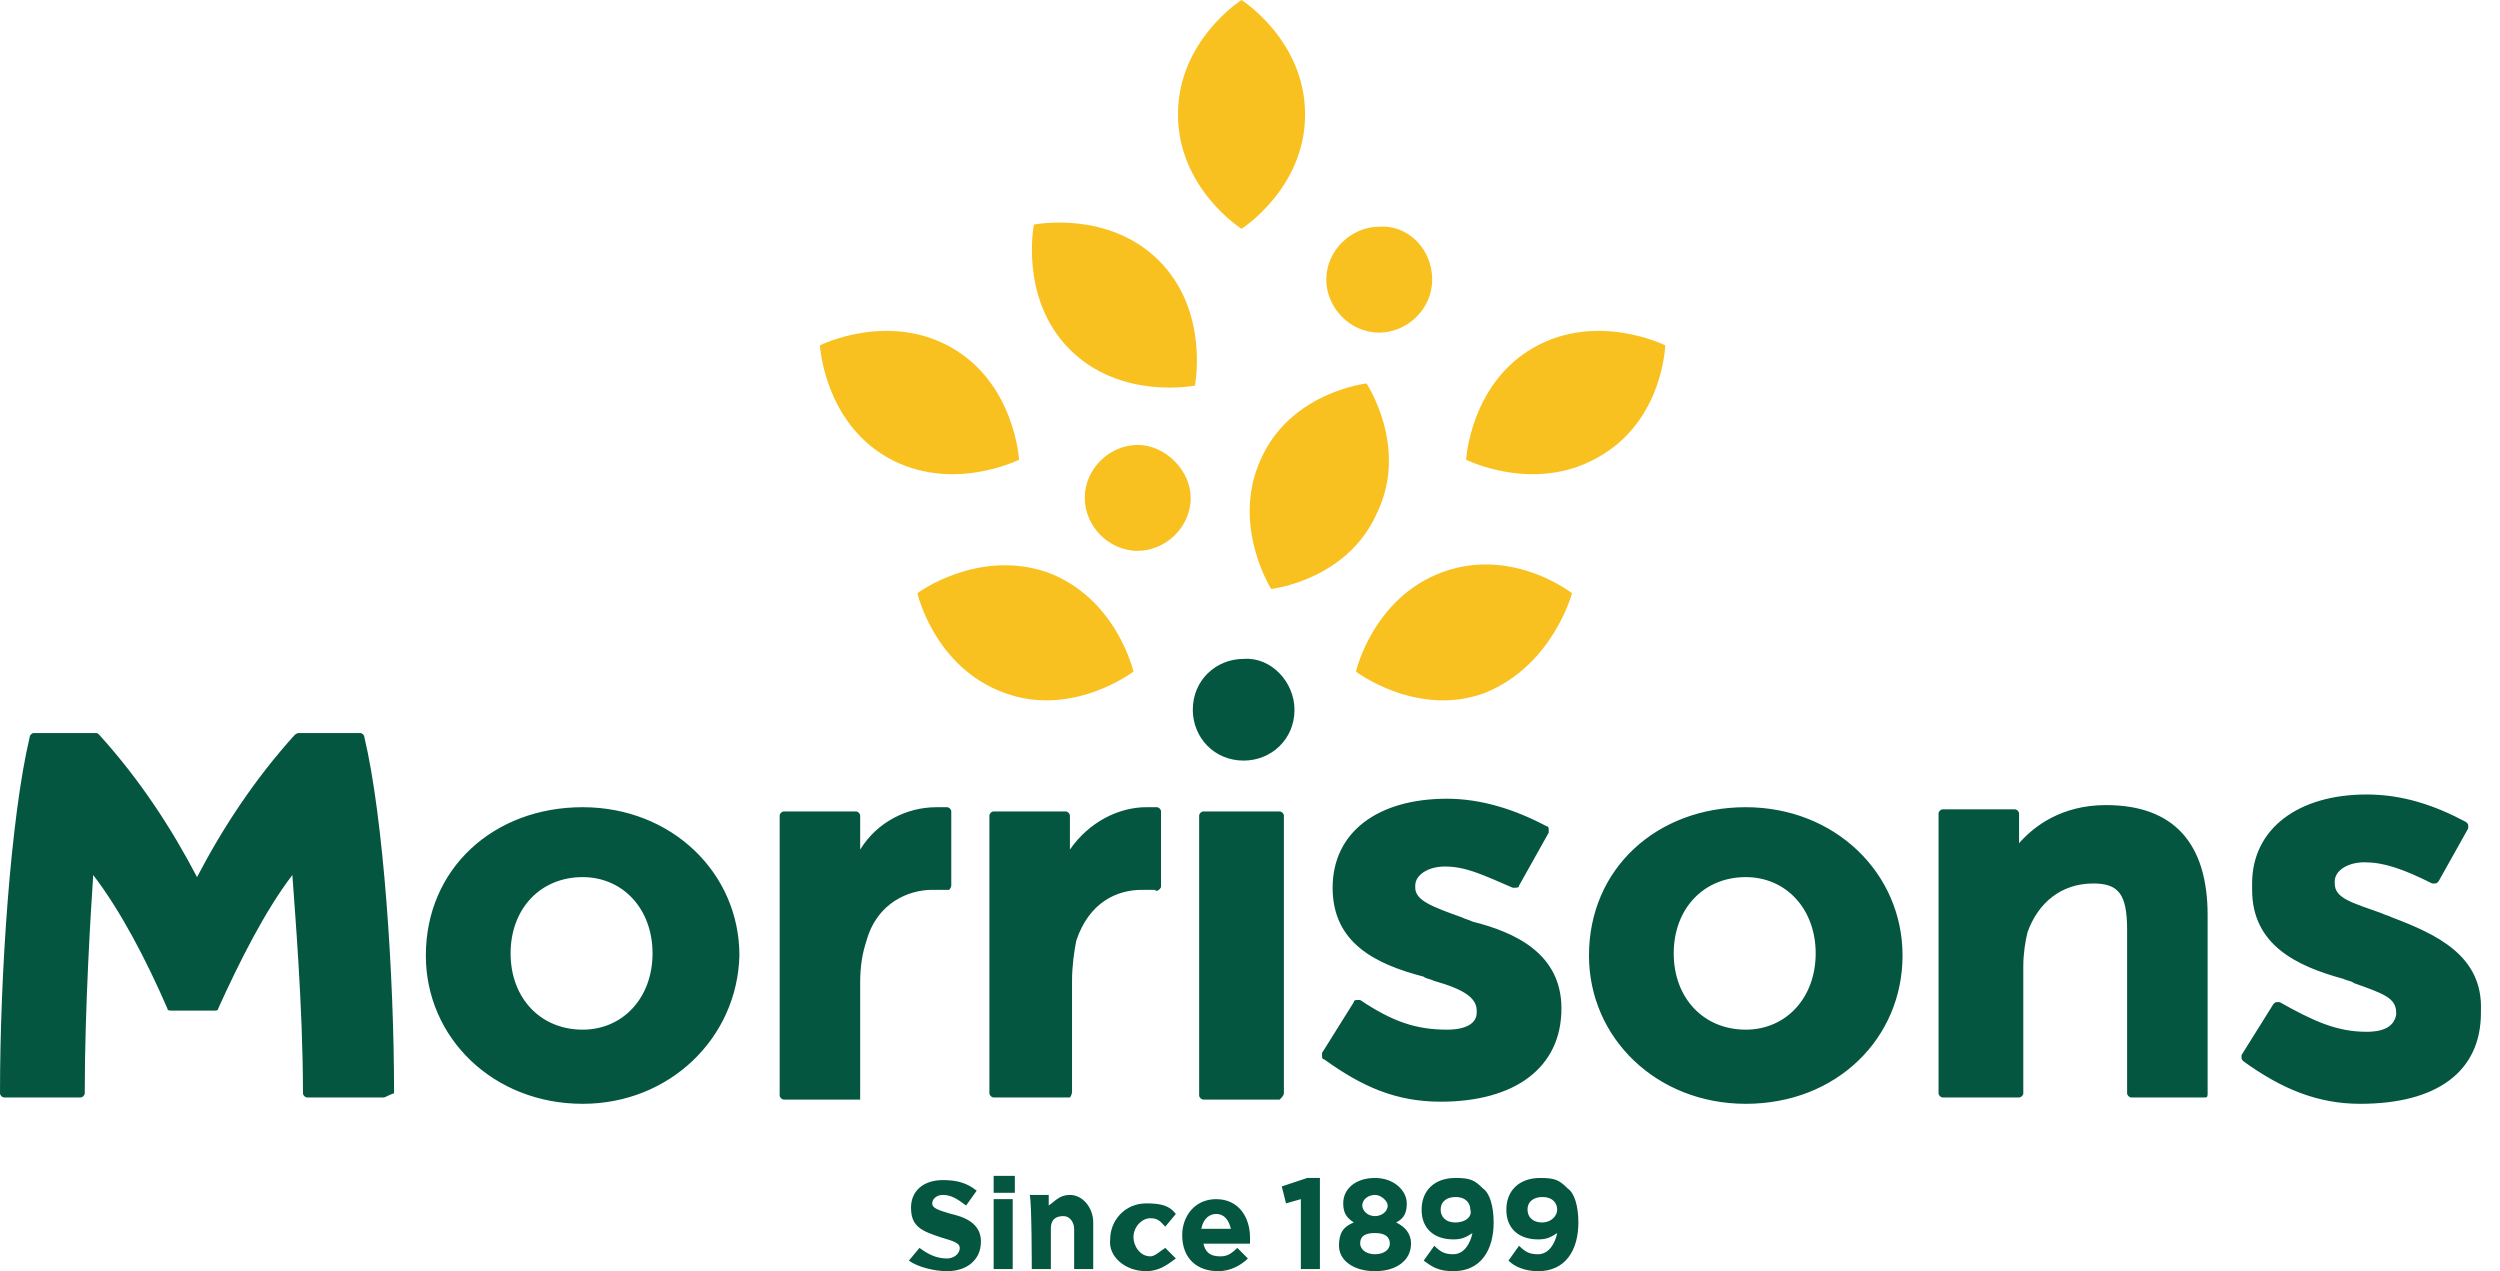 <svg viewBox="0 0 118 60" id="morrisons" xmlns="http://www.w3.org/2000/svg"><path d="M44.7 60c.9 0 1.6-.5 1.6-1.4 0-.7-.5-1.1-1.4-1.3-.7-.2-.9-.3-.9-.5s.2-.4.5-.4c.4 0 .7.2 1.1.5l.5-.7c-.5-.4-1-.5-1.6-.5-.9 0-1.5.5-1.5 1.3 0 .9.5 1.1 1.4 1.4.7.2.9.3.9.5 0 .3-.3.5-.6.5-.5 0-.9-.2-1.3-.5l-.5.6c.4.3 1.2.5 1.8.5m2.2-3.7h1v-.8h-1v.8zm0 3.6h.9v-3.3h-.9v3.3zm1.8 0h.9V58c0-.5.3-.6.6-.6s.5.3.5.6v1.9h.9v-2.2c0-.7-.5-1.3-1.1-1.3-.5 0-.7.3-1 .5v-.5h-.9c.1.2.1 3.5.1 3.5zm5.4.1c.6 0 1-.3 1.4-.6l-.5-.5c-.3.2-.5.4-.7.4-.5 0-.8-.5-.8-.9 0-.5.4-.9.8-.9s.5.2.7.4l.5-.6c-.3-.4-.7-.5-1.4-.5-1 0-1.7.8-1.7 1.7-.1.8.7 1.5 1.7 1.5m3.4 0c.6 0 1.1-.3 1.4-.6l-.5-.5c-.3.3-.5.4-.8.4-.5 0-.7-.2-.8-.6H59v-.3c0-.9-.5-1.8-1.6-1.8-1 0-1.6.8-1.6 1.7 0 1.1.7 1.7 1.7 1.7m-.8-2c.1-.5.4-.7.7-.7.4 0 .6.3.7.7h-1.4zm4.7 1.9h.9v-4.3h-.6l-1.2.4.2.8.7-.2v3.3zm3.5.1c1 0 1.7-.5 1.7-1.3 0-.5-.3-.8-.7-1 .4-.2.5-.5.5-.9 0-.6-.6-1.2-1.5-1.2s-1.5.5-1.5 1.2c0 .5.2.7.5.9-.5.2-.7.5-.7 1.1 0 .7.7 1.2 1.7 1.2m0-2.6c-.4 0-.6-.3-.6-.5 0-.3.3-.5.6-.5s.6.3.6.5c0 .3-.3.5-.6.5m0 1.8c-.5 0-.7-.3-.7-.5 0-.4.3-.5.7-.5.5 0 .7.2.7.5s-.3.5-.7.5m3.7.8c1.3 0 1.9-1 1.9-2.3 0-.8-.2-1.4-.5-1.6-.4-.4-.6-.5-1.3-.5-1 0-1.6.6-1.6 1.5s.6 1.4 1.5 1.4c.4 0 .6-.1.9-.3-.1.5-.4 1-.9 1-.4 0-.6-.1-.9-.4l-.5.7c.4.3.7.5 1.4.5m.1-2.3c-.5 0-.7-.3-.7-.6 0-.4.3-.6.7-.6.5 0 .7.3.7.6.1.3-.2.6-.7.6m3.9 2.3c1.3 0 1.9-1 1.9-2.3 0-.8-.2-1.4-.5-1.6-.4-.4-.6-.5-1.3-.5-1 0-1.6.6-1.6 1.5s.6 1.4 1.5 1.4c.4 0 .6-.1.9-.3-.1.5-.4 1-.9 1-.4 0-.6-.1-.9-.4l-.5.7c.3.3.8.5 1.4.5m.2-2.3c-.5 0-.7-.3-.7-.6 0-.4.3-.6.7-.6.5 0 .7.3.7.6s-.3.6-.7.6M61.1 33.5c0 1.4-1.1 2.4-2.4 2.4-1.4 0-2.4-1.1-2.4-2.4 0-1.4 1.1-2.4 2.4-2.4 1.3-.1 2.4 1.1 2.4 2.4m51.8 9.8c-.2-.1-.3-.1-.5-.2-1.4-.5-2.2-.7-2.2-1.4v-.1c0-.5.6-.9 1.4-.9.9 0 1.8.3 3.2 1h.1c.1 0 .1 0 .2-.1l1.4-2.5V39c0-.1 0-.1-.1-.2-1.5-.8-3-1.3-4.7-1.3-3.2 0-5.4 1.6-5.4 4.2v.3c0 2.6 2.1 3.6 4.3 4.2.2.1.4.1.5.2 1.4.5 2 .7 2 1.4v.1c-.1.5-.5.8-1.4.8-1.4 0-2.5-.5-4.1-1.4h-.1c-.1 0-.1 0-.2.1l-1.5 2.4v.1c0 .1 0 .1.1.2 1.8 1.3 3.5 2 5.5 2 3.6 0 5.7-1.5 5.7-4.3v-.1c.1-2.6-2.1-3.6-4.2-4.4m-39.2 4.3c0 2.8-2.2 4.4-5.7 4.4-2.1 0-3.7-.7-5.5-2-.1 0-.1-.1-.1-.2v-.1l1.5-2.4c0-.1.1-.1.2-.1h.1c1.5 1 2.6 1.4 4.1 1.4.9 0 1.4-.3 1.4-.8v-.1c0-.6-.6-1-2-1.4-.2-.1-.4-.1-.5-.2-2.3-.6-4.3-1.6-4.3-4.2s2.1-4.2 5.4-4.2c1.6 0 3.2.5 4.7 1.3.1 0 .1.1.1.2v.1l-1.4 2.5c0 .1-.1.1-.2.1h-.1c-1.4-.6-2.2-1-3.2-1-.8 0-1.4.4-1.4.9v.1c0 .6.8.9 2.2 1.4.2.1.3.1.5.2 2 .5 4.2 1.5 4.2 4.1m-23.2 4.2h-3.6c-.1 0-.2-.1-.2-.2V38.5c0-.1.1-.2.2-.2h3.4c.1 0 .2.1.2.2v1.6c.9-1.3 2.3-2 3.6-2h.5c.1 0 .2.1.2.2v3.5c0 .1 0 .1-.1.2 0 0-.1.1-.2 0h-.6c-1.2 0-2.5.6-3.1 2.4-.1.5-.2 1.2-.2 1.9v5.2c0 .2-.1.3-.1.3m-9.9-.2v-5.2c0-.8.1-1.4.3-2 .5-1.8 2-2.4 3.1-2.4h.8s.1-.1.1-.2v-3.5c0-.1-.1-.2-.2-.2h-.5c-1.4 0-2.8.7-3.6 2v-1.6c0-.1-.1-.2-.2-.2H37c-.1 0-.2.1-.2.2v13.2c0 .1.1.2.2.2h3.6v-.3m-22.5.2h-3.6c-.1 0-.2-.1-.2-.2 0-4.1-.4-8.8-.5-10.3-1.3 1.7-2.5 4.1-3.5 6.3 0 .1-.1.1-.2.1h-2c-.1 0-.2 0-.2-.1-1-2.3-2.2-4.6-3.5-6.3-.1 1.5-.4 6.2-.4 10.3 0 .1-.1.2-.2.2H.2c-.1 0-.2-.1-.2-.2 0-5.6.5-13 1.4-16.8 0-.1.1-.2.2-.2h2.9c.1 0 .1 0 .2.1 1.9 2.1 3.4 4.4 4.6 6.7 1.2-2.3 2.7-4.6 4.6-6.7 0 0 .1-.1.2-.1H17c.1 0 .2.1.2.2.9 3.8 1.4 11.2 1.4 16.8-.3.1-.4.2-.5.2m86.1-.2v-8.4c0-3.4-1.6-5.2-4.8-5.2-2.1 0-3.4 1-4.1 1.8v-1.4c0-.1-.1-.2-.2-.2h-3.4c-.1 0-.2.1-.2.2v13.2c0 .1.1.2.2.2h3.6c.1 0 .2-.1.2-.2v-6c0-.6.1-1.2.2-1.6.5-1.4 1.6-2.3 3.1-2.3 1.2 0 1.6.5 1.6 2.2v7.7c0 .1.1.2.2.2h3.5c.1 0 .1-.1.1-.2M82.4 41.4c-2 0-3.4 1.5-3.4 3.6s1.4 3.6 3.4 3.6c1.9 0 3.3-1.5 3.3-3.6s-1.4-3.6-3.3-3.6m0 10.7c-4.2 0-7.4-3.1-7.4-7 0-4.1 3.2-7 7.4-7s7.4 3.1 7.4 7-3.1 7-7.4 7m-21.8-.5V38.5c0-.1-.1-.2-.2-.2h-3.6c-.1 0-.2.1-.2.2v13.2c0 .1.1.2.2.2h3.6c.1-.1.2-.2.2-.3M27.5 41.4c-2 0-3.4 1.5-3.4 3.6s1.4 3.6 3.4 3.6c1.9 0 3.3-1.5 3.3-3.6s-1.4-3.6-3.3-3.6m0 10.7c-4.2 0-7.4-3.1-7.4-7 0-4.1 3.2-7 7.4-7s7.4 3.1 7.4 7c-.1 3.9-3.3 7-7.4 7" fill="#045640"/><path d="M70.1 32.7c-3.2 1.2-6.1-1-6.1-1s.8-3.5 4.1-4.7 6.1 1 6.1 1-.9 3.4-4.1 4.7m8.5-16.4s-3.2-1.6-6.2.1c-3 1.7-3.2 5.3-3.2 5.3s3.2 1.6 6.2-.1c3.1-1.7 3.2-5.3 3.2-5.3M65 24.2c-1.4 3.2-5 3.6-5 3.6s-1.9-3-.5-6.1c1.4-3.2 5-3.6 5-3.6s2 3 .5 6.1M43.3 28s.8 3.5 4.1 4.7c3.2 1.2 6.1-1 6.1-1s-.8-3.5-4.1-4.7c-3.3-1.1-6.1 1-6.1 1m1.6-11.6c3 1.7 3.2 5.3 3.2 5.3s-3.2 1.6-6.2-.1c-3-1.7-3.2-5.3-3.2-5.3s3.2-1.6 6.2.1m3.9-5.8s-.7 3.5 1.7 5.9c2.4 2.4 5.9 1.7 5.9 1.7s.7-3.5-1.7-5.9c-2.4-2.4-5.9-1.7-5.9-1.7m12.8-5.2c0 3.5-3 5.4-3 5.4s-3-1.9-3-5.4 3-5.4 3-5.4 3 1.9 3 5.4m6 7.8c0 1.4-1.2 2.5-2.5 2.5-1.4 0-2.5-1.2-2.5-2.5 0-1.4 1.2-2.5 2.5-2.5 1.3-.1 2.5 1 2.5 2.5M56.2 23.5c0 1.4-1.2 2.5-2.5 2.5-1.4 0-2.5-1.2-2.5-2.5 0-1.4 1.2-2.5 2.5-2.5s2.5 1.2 2.5 2.5" fill="#f9c120"/></svg>